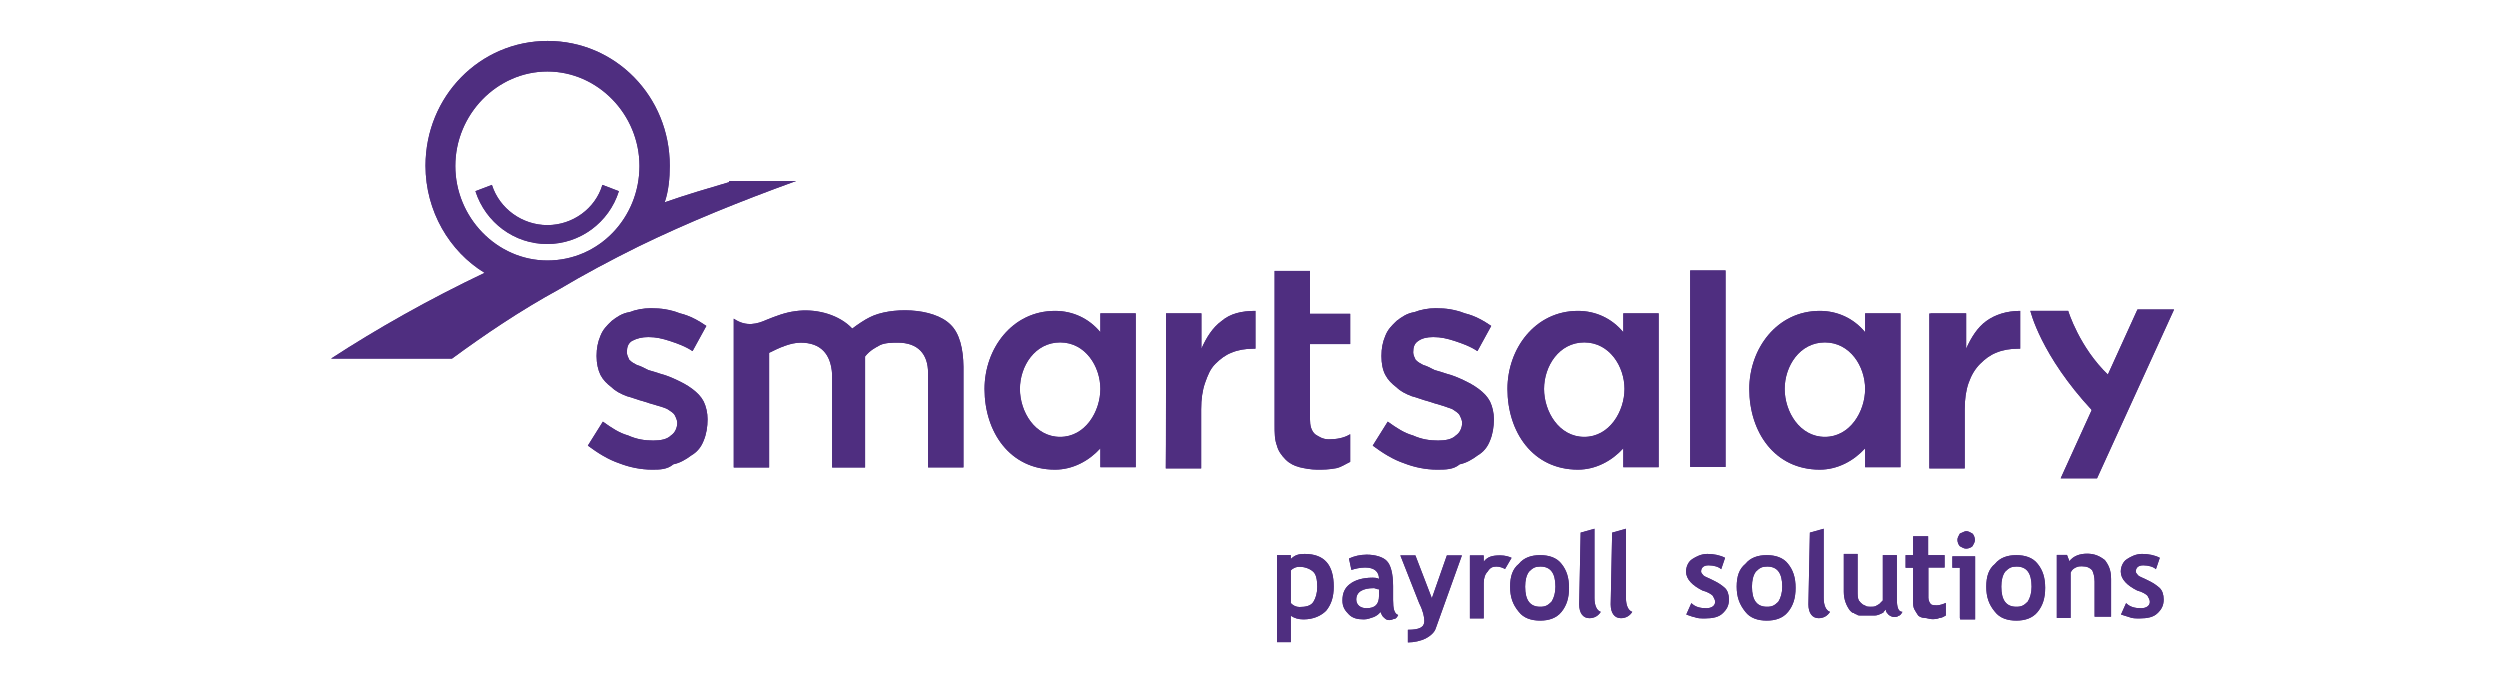 <?xml version="1.0" encoding="utf-8"?>
<!-- Generator: Adobe Illustrator 25.4.1, SVG Export Plug-In . SVG Version: 6.00 Build 0)  -->
<svg version="1.1" id="Layer_1" xmlns="http://www.w3.org/2000/svg" xmlns:xlink="http://www.w3.org/1999/xlink" x="0px" y="0px"
	 viewBox="0 0 1031.7 277.8" style="enable-background:new 0 0 1031.7 277.8;" xml:space="preserve">
<style type="text/css">
	.st0{fill:#4F2E80;}
</style>
<polygon class="st0" points="882.1,127.7 850.4,197.4 865.4,197.4 897.2,127.7 "/>
<g>
	<path class="st0" d="M437.5,180.3c-10.4,0-16.6-10.4-16.6-19.8s6.2-19.2,16.6-19.2c10.4,0,16.6,9.9,16.6,19.2
		S447.9,180.3,437.5,180.3 M468.7,192.7v-63.4h-14.6v7.8c-4.7-5.7-11.4-8.8-18.7-8.8c-17.7,0-29.1,15.6-29.1,32.2
		c0,17.7,10.4,33.3,29.1,33.3c7.3,0,14-3.6,18.7-8.8v7.8H468.7z"/>
	<path class="st0" d="M543.6,193.8c-2.6,0-5.2-0.5-7.3-1c-2.1-0.5-4.2-1.6-5.7-3.1c-1.6-1.6-3.1-3.6-3.6-5.7c-1-2.6-1-5.2-1-8.8
		v-63.4h14.6v17.7h16.6v12.5h-16.6V173c0,2.6,0.5,4.7,2.1,6.2c1.6,1,3.1,2.1,5.7,2.1c3.1,0,6.2-0.5,8.8-2.1v11.4
		c-2.1,1-3.6,2.1-5.7,2.6C548.3,193.8,546.2,193.8,543.6,193.8"/>
	<path class="st0" d="M481.2,129.3h14.6v14.6c2.1-4.7,4.7-8.8,8.3-11.4c3.6-3.1,8.3-4.2,14-4.2v15.6h-1c-3.1,0-6.2,0.5-8.8,1.6
		c-2.6,1-4.7,2.6-6.8,4.7c-2.1,2.1-3.1,4.7-4.2,7.8s-1.6,6.8-1.6,10.9v24.4h-14.6C481.2,193.3,481.2,129.3,481.2,129.3z"/>
	<path class="st0" d="M392.3,134c-7.3-7.3-25-7.3-33.3-3.1c-2.1,1-5.2,3.1-7.3,4.7c-0.5-0.5-0.5-0.5-1-1c-5.7-5.2-14.6-7.3-22.4-6.2
		c-4.2,0.5-8.3,2.1-12,3.6c-3.6,1.6-8.3,3.1-13.5-0.5v61.4h14.6v-41.1c0-1.6,0-5.2,0-6.2c4.2-2.1,8.8-4.2,13-4.2
		c8.3,0,12.5,4.7,13,13c0,3.1,0,6.2,0,10.4v28.1H357v-41.1c0-1.6,0-3.1,0-4.7c2.1-2.6,4.2-3.6,6.2-4.7c2.1-1,5.2-1,7.3-1
		c8.3,0,12.5,4.7,12.5,12.5c0,2.6,0,6.2,0,10.4v28.6h14.6v-41.6C397.5,143.9,396,137.6,392.3,134"/>
	<path class="st0" d="M269.1,193.8c-4.7,0-9.4-1-13.5-2.6c-4.7-1.6-8.8-4.2-13-7.3l6.2-9.9c3.6,2.6,6.8,4.7,10.4,5.7
		c3.6,1.6,6.8,2.1,10.4,2.1c3.1,0,5.7-0.5,7.3-2.1c1.6-1,2.6-3.1,2.6-5.2l0,0c0-1-0.5-2.1-1-3.1c-0.5-1-1.6-1.6-3.1-2.6
		c-1-0.5-2.6-1-4.7-1.6c-1.6-0.5-3.6-1-5.2-1.6c-2.1-0.5-4.7-1.6-6.8-2.1c-2.6-1-4.7-2.1-6.2-3.6c-2.1-1.6-3.6-3.1-4.7-5.2
		c-1-2.1-1.6-4.7-1.6-7.8l0,0c0-3.1,0.5-5.7,1.6-8.3c1-2.6,2.6-4.2,4.7-6.2c2.1-1.6,4.2-3.1,7.3-3.6c2.6-1,5.7-1.6,8.8-1.6
		c4.2,0,7.8,0.5,12,2.1c4.2,1,7.8,3.1,10.9,5.2l-5.7,10.4c-3.1-2.1-6.2-3.1-9.4-4.2c-3.1-1-5.7-1.6-8.8-1.6c-2.6,0-4.7,0.5-6.8,1.6
		c-1.6,1-2.1,2.6-2.1,4.7l0,0c0,1,0.5,2.1,1,3.1c1,1,2.1,1.6,3.1,2.1c1.6,0.5,2.6,1,4.7,2.1c1.6,0.5,3.6,1,5.2,1.6
		c2.1,0.5,4.7,1.6,6.8,2.6c2.1,1,4.2,2.1,6.2,3.6c2.1,1.6,3.6,3.1,4.7,5.2c1,2.1,1.6,4.7,1.6,7.3l0,0c0,3.1-0.5,6.2-1.6,8.8
		c-1,2.6-2.6,4.7-5.2,6.2c-2.1,1.6-4.7,3.1-7.3,3.6C275.3,193.8,272.2,193.8,269.1,193.8"/>
	<path class="st0" d="M870.1,154.8c-12-11.4-16.6-26.5-16.6-26.5h-15.6c0,0,4.2,18.2,25.5,41.1"/>
	<path class="st0" d="M593,193.8c-4.7,0-9.4-1-13.5-2.6c-4.7-1.6-8.8-4.2-13-7.3l6.2-9.9c3.6,2.6,6.8,4.7,10.4,5.7
		c3.6,1.6,6.8,2.1,10.4,2.1c3.1,0,5.7-0.5,7.3-2.1c1.6-1,2.6-3.1,2.6-5.2l0,0c0-1-0.5-2.1-1-3.1c-0.5-1-1.6-1.6-3.1-2.6
		c-1.6-0.5-2.6-1-4.7-1.6c-1.6-0.5-3.6-1-5.2-1.6c-2.1-0.5-4.7-1.6-6.8-2.1c-2.6-1-4.7-2.1-6.2-3.6c-2.1-1.6-3.6-3.1-4.7-5.2
		s-1.6-4.7-1.6-7.8l0,0c0-3.1,0.5-5.7,1.6-8.3c1-2.6,2.6-4.2,4.7-6.2c2.1-1.6,4.2-3.1,7.3-3.6c2.6-1,5.7-1.6,8.8-1.6
		c4.2,0,7.8,0.5,12,2.1c4.2,1,7.8,3.1,10.9,5.2l-5.7,10.4c-3.1-2.1-6.2-3.1-9.4-4.2c-3.1-1-5.7-1.6-8.8-1.6c-2.6,0-4.7,0.5-6.2,1.6
		c-1.6,1-2.1,2.6-2.1,4.7l0,0c0,1,0.5,2.1,1,3.1c1,1,2.1,1.6,3.1,2.1c1.6,0.5,2.6,1,4.7,2.1c1.6,0.5,3.6,1,5.2,1.6
		c2.1,0.5,4.7,1.6,6.8,2.6s4.2,2.1,6.2,3.6c2.1,1.6,3.6,3.1,4.7,5.2c1,2.1,1.6,4.7,1.6,7.3l0,0c0,3.1-0.5,6.2-1.6,8.8
		c-1,2.6-2.6,4.7-5.2,6.2c-2.1,1.6-4.7,3.1-7.3,3.6C599.8,193.8,596.6,193.8,593,193.8"/>
</g>
<rect x="697.5" y="111.6" class="st0" width="14.6" height="81.1"/>
<g>
	<path class="st0" d="M653.8,180.3c-10.4,0-16.6-10.4-16.6-19.8s6.2-19.2,16.6-19.2c10.4,0,16.6,9.9,16.6,19.2
		S664.2,180.3,653.8,180.3 M684.5,192.7v-63.4h-14.6v7.8c-4.7-5.7-11.4-8.8-18.7-8.8c-17.7,0-29.1,15.6-29.1,32.2
		c0,17.7,10.4,33.3,29.1,33.3c7.3,0,14-3.6,18.7-8.8v7.8H684.5z"/>
	<path class="st0" d="M753.1,180.3c-10.4,0-16.6-10.4-16.6-19.8s6.2-19.2,16.6-19.2s16.6,9.9,16.6,19.2S763.5,180.3,753.1,180.3
		 M784.3,192.7v-63.4h-14.6v7.8c-4.7-5.7-11.4-8.8-18.7-8.8c-17.7,0-29.1,15.6-29.1,32.2c0,17.7,10.4,33.3,29.1,33.3
		c7.3,0,14-3.6,18.7-8.8v7.8H784.3z"/>
	<path class="st0" d="M796.8,129.3h14.6v14.6c2.1-4.7,4.7-8.8,8.3-11.4c3.6-2.6,8.3-4.2,14-4.2v15.6h-1c-3.1,0-6.2,0.5-8.8,1.6
		c-2.6,1-4.7,2.6-6.8,4.7c-2.1,2.1-3.6,4.7-4.7,7.8s-1.6,6.8-1.6,10.9v24.4h-14.6v-63.9H796.8z"/>
	<path class="st0" d="M225.9,92.9c-10.4,0-19.8-6.8-22.9-16.6l-6.8,2.6c4.2,13,16.1,21.8,29.6,21.8s25.5-8.8,29.6-21.8l-6.8-2.6
		C245.7,86.1,236.3,92.9,225.9,92.9 M300.8,75.2c-8.8,2.6-17.7,5.2-26.5,8.3c1.6-4.7,2.1-9.9,2.1-15.1c0-28.6-22.4-51.5-50.4-51.5
		s-50.4,22.9-50.4,51.5c0,18.7,9.9,35.4,24.4,44.2c-22.9,10.9-44.2,22.9-63.4,35.4h49.9l0,0c13.5-9.9,28.1-19.8,44.2-28.6
		c10.4-6.2,21.3-12,32.8-17.7l0,0c20.3-9.9,42.1-18.7,65-27h-27.6V75.2z M225.9,107.5c-20.8,0-38-17.7-38-39s17.2-39,38-39
		s38,17.7,38,39S247.3,107.5,225.9,107.5"/>
	<path class="st0" d="M569.1,243.2c-1,0-1.6-0.5-2.1-0.5c-4.7,0-7.3,1.6-7.3,4.7c0,2.1,1.6,3.6,4.2,3.6c3.6,0,5.2-1.6,5.2-5.2V243.2
		z M569.6,252.5c-0.5,1-1.6,1.6-2.6,2.1c-1.6,0.5-2.6,1-4.2,1c-2.6,0-4.7-0.5-6.2-2.1c-1.6-1.6-2.6-3.1-2.6-5.7c0-3.1,1-5.2,3.1-6.8
		c2.1-1.6,5.2-2.6,9.4-2.6c0.5,0,1.6,0,2.6,0.5c0-3.1-2.1-4.7-5.7-4.7c-2.1,0-4.2,0.5-5.7,1l-1-4.7c2.1-1,4.7-1.6,7.3-1.6
		c3.6,0,6.8,1,8.3,2.6c1.6,1.6,2.6,5.2,2.6,10.4v5.7c0,3.6,0.5,5.7,2.1,6.2c-0.5,1-1,1.6-1.6,1.6c-0.5,0-1,0.5-2.1,0.5
		s-1.6-0.5-2.1-1C570.1,254.1,570.1,253,569.6,252.5"/>
	<path class="st0" d="M811.4,219.2c1,0,1.6,0.5,2.6,1c0.5,0.5,1,1.6,1,2.6c0,1-0.5,1.6-1,2.6c-0.5,0.5-1.6,1-2.6,1s-1.6-0.5-2.6-1
		c-0.5-0.5-1-1.6-1-2.6c0-1,0.5-1.6,1-2.6C809.8,219.8,810.8,219.2,811.4,219.2 M808.8,255.1v-20.8h-3.1v-4.7h9.4v26h-6.2V255.1z"/>
	<path class="st0" d="M629.4,242.1c0,5.7,2.1,8.3,6.2,8.3c2.1,0,3.1-0.5,4.7-2.1c1-1.6,1.6-3.6,1.6-6.2c0-5.7-2.1-8.3-6.2-8.3
		c-2.1,0-3.1,0.5-4.7,2.1C629.9,237.4,629.4,239.5,629.4,242.1 M623.2,242.1c0-4.2,1-7.3,3.6-9.4c2.1-2.6,5.2-3.6,8.8-3.6
		s6.8,1,8.8,3.6c2.1,2.6,3.1,5.7,3.1,9.9c0,4.2-1,7.3-3.1,9.9c-2.1,2.6-5.2,3.6-8.8,3.6s-6.8-1-8.8-3.6
		C624.2,249.4,623.2,246.3,623.2,242.1"/>
	<path class="st0" d="M723,242.1c0,5.7,2.1,8.3,6.2,8.3c2.1,0,3.1-0.5,4.7-2.1c1-1.6,1.6-3.6,1.6-6.2c0-5.7-2.1-8.3-6.2-8.3
		c-2.1,0-3.1,0.5-4.7,2.1C723.5,237.4,723,239.5,723,242.1 M716.7,242.1c0-4.2,1-7.3,3.6-9.4c2.1-2.6,5.2-3.6,8.8-3.6s6.8,1,8.8,3.6
		c2.1,2.6,3.1,5.7,3.1,9.9c0,4.2-1,7.3-3.1,9.9c-2.1,2.6-5.2,3.6-8.8,3.6s-6.8-1-8.8-3.6C717.8,249.4,716.7,246.3,716.7,242.1"/>
	<path class="st0" d="M825.9,242.1c0,5.7,2.1,8.3,6.2,8.3c2.1,0,3.1-0.5,4.7-2.1c1-1.6,1.6-3.6,1.6-6.2c0-5.7-2.1-8.3-6.2-8.3
		c-2.1,0-3.1,0.5-4.7,2.1C826.4,237.4,825.9,239.5,825.9,242.1 M819.7,242.1c0-4.2,1-7.3,3.6-9.4c2.1-2.6,5.2-3.6,8.8-3.6
		s6.8,1,8.8,3.6c2.1,2.6,3.1,5.7,3.1,9.9c0,4.2-1,7.3-3.1,9.9c-2.1,2.6-5.2,3.6-8.8,3.6s-6.8-1-8.8-3.6
		C820.7,249.4,819.7,246.3,819.7,242.1"/>
	<path class="st0" d="M864.4,255.1V240c0-2.1-0.5-3.6-1-4.7c-1-1-2.1-1.6-4.2-1.6c-1,0-1.6,0-2.6,0.5c-1,0.5-1.6,1-2.1,2.1v18.7
		h-5.7v-26h4.2l1,2.6c1.6-2.1,4.2-3.1,7.3-3.1c3.1,0,5.2,1,7.3,2.6c1.6,2.1,2.6,4.2,2.6,7.8v15.6h-6.8V255.1z"/>
	<path class="st0" d="M695.9,253.6l2.1-4.7c1.6,1.6,3.6,2.1,6.2,2.1c2.1,0,3.6-1,3.6-2.6c0-1-0.5-1.6-1-2.6
		c-0.5-0.5-2.1-1.6-4.2-2.1c-4.2-2.1-6.8-4.7-6.8-7.8c0-2.1,1-4.2,2.6-5.2c1.6-1,3.6-2.1,6.2-2.1c2.6,0,5.2,0.5,7.3,1.6l-1.6,4.7
		c-1-1-3.1-1.6-5.2-1.6c-2.1,0-3.1,1-3.1,2.6c0,0.5,0.5,1,1,1.6c0.5,0.5,2.1,1,4.2,2.1c2.1,1,3.6,2.1,4.7,3.1c1,1,1.6,2.6,1.6,4.7
		c0,2.6-1,4.2-2.6,5.7c-1.6,1.6-4.2,2.1-7.3,2.1c-1.6,0-3.1,0-4.2-0.5C698.5,254.6,697.5,254.1,695.9,253.6"/>
	<path class="st0" d="M875.3,253.6l2.1-4.7c1.6,1.6,3.6,2.1,6.2,2.1c2.1,0,3.6-1,3.6-2.6c0-1-0.5-1.6-1-2.6
		c-0.5-0.5-2.1-1.6-4.2-2.1c-4.2-2.1-6.8-4.7-6.8-7.8c0-2.1,1-4.2,2.6-5.2c1.6-1,3.6-2.1,6.2-2.1c2.6,0,5.2,0.5,7.3,1.6l-1.6,4.7
		c-1-1-3.1-1.6-5.2-1.6s-3.1,1-3.1,2.6c0,0.5,0.5,1,1,1.6c0.5,0.5,2.1,1,4.2,2.1c2.1,1,3.6,2.1,4.7,3.1c1,1,1.6,2.6,1.6,4.7
		c0,2.6-1,4.2-2.6,5.7c-1.6,1.6-4.2,2.1-7.3,2.1c-1.6,0-3.1,0-4.2-0.5C878.4,254.6,876.9,254.1,875.3,253.6"/>
	<path class="st0" d="M592.5,259.3c-0.5,1.6-2.1,3.1-4.2,4.2c-2.1,1-4.7,1.6-7.3,1.6v-5.2c4.7,0,6.8-1,6.8-3.6
		c0-1.6-0.5-4.2-2.1-7.3l-7.8-19.8h6.2l6.8,17.7l6.2-17.7h6.2L592.5,259.3z"/>
	<path class="st0" d="M802.5,234.3v-5.2h-6.8v-7.8h-6.2v7.8h-3.1v5.2h3.1v13.5c0,1.6,0,2.6,0.5,3.6c0.5,1,1,1.6,1.6,2.6
		c0.5,0.5,1.6,1,2.6,1s2.1,0.5,3.1,0.5s2.1,0,3.1-0.5c1,0,1.6-0.5,2.6-1v-5.2c-1,0.5-2.6,1-3.6,1c-1,0-2.1,0-2.6-0.5
		c-0.5-0.5-1-1.6-1-2.6v-12.5H802.5z"/>
	<path class="st0" d="M621.1,234.8c-1-0.5-2.1-1-3.6-1c-1.6,0-2.6,0.5-3.6,2.1c-1,1-1.6,2.6-1.6,4.7v14.6h-5.7v-26h5.7v2.6
		c1.6-2.1,3.6-2.6,6.8-2.6c2.1,0,3.6,0.5,4.7,1L621.1,234.8z"/>
	<path class="st0" d="M532.7,254.1V265H527v-35.9h5.7v1.6c1.6-1.6,3.1-2.1,5.7-2.1c8.3,0,12,4.7,12,13.5c0,4.2-1,7.3-3.1,9.9
		c-2.1,2.1-5.2,3.6-9.4,3.6C535.8,255.6,534.2,255.1,532.7,254.1 M532.7,235.4v13.5c1,1,2.1,1.6,3.6,1.6c2.6,0,4.7-0.5,5.7-2.1
		c1-1.6,1.6-3.6,1.6-6.2c0-3.1-0.5-5.2-1.6-6.2c-1-1-3.1-2.1-5.7-2.1C535.3,233.8,533.7,234.3,532.7,235.4"/>
	<path class="st0" d="M652.3,219.8l5.7-1.6v28.6c0,3.1,1,5.2,2.6,5.7c-1,1.6-2.6,2.6-4.7,2.6c-2.6,0-4.2-2.1-4.2-5.7L652.3,219.8z"
		/>
	<path class="st0" d="M665.3,219.8l5.7-1.6v28.6c0,3.1,1,5.2,2.6,5.7c-1,1.6-2.6,2.6-4.7,2.6c-2.6,0-4.2-2.1-4.2-5.7L665.3,219.8z"
		/>
	<path class="st0" d="M746.9,219.8l5.7-1.6v28.6c0,3.1,1,5.2,2.6,5.7c-1,1.6-2.6,2.6-4.7,2.6c-2.6,0-4.2-2.1-4.2-5.7L746.9,219.8z"
		/>
	<path class="st0" d="M782.8,247.3v-5.7v-12.5H777v0.5v13.5v2.6v2.1c-0.5,0.5-1,1-1.6,1.6l0,0c-0.5,0-0.5,0.5-1,0.5l0,0
		c-0.5,0.5-1.6,0.5-2.6,0.5l0,0l0,0l0,0c-0.5,0-1.6,0-2.1-0.5l0,0c-1.6-0.5-2.1-1.6-2.6-2.1l0,0l0,0c-0.5-1-0.5-2.1-0.5-4.2V239
		v-5.2v-5.2l0,0h-5.7v15.6c0,3.1,1,5.7,2.6,7.8c0.5,0.5,1,1,1.6,1c0,0,0.5,0.5,1,0.5l0,0c0.5,0.5,1,0.5,2.1,0.5c0.5,0,0.5,0,1,0
		s0.5,0,1,0c0,0,0.5,0,1,0h0.5c0.5,0,0.5,0,1,0s0.5,0,1,0c1,0,2.1-0.5,3.1-1l0,0c0,0,0.5,0,0.5-0.5l0.5-0.5l0.5-0.5c0,0,0,0,0,0.5
		s0.5,1,1,1.6c0.5,0.5,1.6,1,2.1,1c1,0,1.6,0,2.1-0.5c0.5,0,1-0.5,1.6-1.6C783.3,252.5,782.8,250.4,782.8,247.3"/>
</g>
<polygon class="st0" points="882.1,127.7 850.4,197.4 865.4,197.4 897.2,127.7 "/>
<g>
	<path class="st0" d="M437.5,180.3c-10.4,0-16.6-10.4-16.6-19.8s6.2-19.2,16.6-19.2c10.4,0,16.6,9.9,16.6,19.2
		S447.9,180.3,437.5,180.3 M468.7,192.7v-63.4h-14.6v7.8c-4.7-5.7-11.4-8.8-18.7-8.8c-17.7,0-29.1,15.6-29.1,32.2
		c0,17.7,10.4,33.3,29.1,33.3c7.3,0,14-3.6,18.7-8.8v7.8H468.7z"/>
	<path class="st0" d="M543.6,193.8c-2.6,0-5.2-0.5-7.3-1c-2.1-0.5-4.2-1.6-5.7-3.1c-1.6-1.6-3.1-3.6-3.6-5.7c-1-2.6-1-5.2-1-8.8
		v-63.4h14.6v17.7h16.6v12.5h-16.6V173c0,2.6,0.5,4.7,2.1,6.2c1.6,1,3.1,2.1,5.7,2.1c3.1,0,6.2-0.5,8.8-2.1v11.4
		c-2.1,1-3.6,2.1-5.7,2.6C548.3,193.8,546.2,193.8,543.6,193.8"/>
	<path class="st0" d="M481.2,129.3h14.6v14.6c2.1-4.7,4.7-8.8,8.3-11.4c3.6-3.1,8.3-4.2,14-4.2v15.6h-1c-3.1,0-6.2,0.5-8.8,1.6
		c-2.6,1-4.7,2.6-6.8,4.7c-2.1,2.1-3.1,4.7-4.2,7.8s-1.6,6.8-1.6,10.9v24.4h-14.6C481.2,193.3,481.2,129.3,481.2,129.3z"/>
	<path class="st0" d="M392.3,134c-7.3-7.3-25-7.3-33.3-3.1c-2.1,1-5.2,3.1-7.3,4.7c-0.5-0.5-0.5-0.5-1-1c-5.7-5.2-14.6-7.3-22.4-6.2
		c-4.2,0.5-8.3,2.1-12,3.6c-3.6,1.6-8.3,3.1-13.5-0.5v61.4h14.6v-41.1c0-1.6,0-5.2,0-6.2c4.2-2.1,8.8-4.2,13-4.2
		c8.3,0,12.5,4.7,13,13c0,3.1,0,6.2,0,10.4v28.1H357v-41.1c0-1.6,0-3.1,0-4.7c2.1-2.6,4.2-3.6,6.2-4.7c2.1-1,5.2-1,7.3-1
		c8.3,0,12.5,4.7,12.5,12.5c0,2.6,0,6.2,0,10.4v28.6h14.6v-41.6C397.5,143.9,396,137.6,392.3,134"/>
	<path class="st0" d="M269.1,193.8c-4.7,0-9.4-1-13.5-2.6c-4.7-1.6-8.8-4.2-13-7.3l6.2-9.9c3.6,2.6,6.8,4.7,10.4,5.7
		c3.6,1.6,6.8,2.1,10.4,2.1c3.1,0,5.7-0.5,7.3-2.1c1.6-1,2.6-3.1,2.6-5.2l0,0c0-1-0.5-2.1-1-3.1c-0.5-1-1.6-1.6-3.1-2.6
		c-1-0.5-2.6-1-4.7-1.6c-1.6-0.5-3.6-1-5.2-1.6c-2.1-0.5-4.7-1.6-6.8-2.1c-2.6-1-4.7-2.1-6.2-3.6c-2.1-1.6-3.6-3.1-4.7-5.2
		c-1-2.1-1.6-4.7-1.6-7.8l0,0c0-3.1,0.5-5.7,1.6-8.3c1-2.6,2.6-4.2,4.7-6.2c2.1-1.6,4.2-3.1,7.3-3.6c2.6-1,5.7-1.6,8.8-1.6
		c4.2,0,7.8,0.5,12,2.1c4.2,1,7.8,3.1,10.9,5.2l-5.7,10.4c-3.1-2.1-6.2-3.1-9.4-4.2c-3.1-1-5.7-1.6-8.8-1.6c-2.6,0-4.7,0.5-6.8,1.6
		c-1.6,1-2.1,2.6-2.1,4.7l0,0c0,1,0.5,2.1,1,3.1c1,1,2.1,1.6,3.1,2.1c1.6,0.5,2.6,1,4.7,2.1c1.6,0.5,3.6,1,5.2,1.6
		c2.1,0.5,4.7,1.6,6.8,2.6c2.1,1,4.2,2.1,6.2,3.6c2.1,1.6,3.6,3.1,4.7,5.2c1,2.1,1.6,4.7,1.6,7.3l0,0c0,3.1-0.5,6.2-1.6,8.8
		c-1,2.6-2.6,4.7-5.2,6.2c-2.1,1.6-4.7,3.1-7.3,3.6C275.3,193.8,272.2,193.8,269.1,193.8"/>
	<path class="st0" d="M870.1,154.8c-12-11.4-16.6-26.5-16.6-26.5h-15.6c0,0,4.2,18.2,25.5,41.1"/>
	<path class="st0" d="M593,193.8c-4.7,0-9.4-1-13.5-2.6c-4.7-1.6-8.8-4.2-13-7.3l6.2-9.9c3.6,2.6,6.8,4.7,10.4,5.7
		c3.6,1.6,6.8,2.1,10.4,2.1c3.1,0,5.7-0.5,7.3-2.1c1.6-1,2.6-3.1,2.6-5.2l0,0c0-1-0.5-2.1-1-3.1c-0.5-1-1.6-1.6-3.1-2.6
		c-1.6-0.5-2.6-1-4.7-1.6c-1.6-0.5-3.6-1-5.2-1.6c-2.1-0.5-4.7-1.6-6.8-2.1c-2.6-1-4.7-2.1-6.2-3.6c-2.1-1.6-3.6-3.1-4.7-5.2
		s-1.6-4.7-1.6-7.8l0,0c0-3.1,0.5-5.7,1.6-8.3c1-2.6,2.6-4.2,4.7-6.2c2.1-1.6,4.2-3.1,7.3-3.6c2.6-1,5.7-1.6,8.8-1.6
		c4.2,0,7.8,0.5,12,2.1c4.2,1,7.8,3.1,10.9,5.2l-5.7,10.4c-3.1-2.1-6.2-3.1-9.4-4.2c-3.1-1-5.7-1.6-8.8-1.6c-2.6,0-4.7,0.5-6.2,1.6
		c-1.6,1-2.1,2.6-2.1,4.7l0,0c0,1,0.5,2.1,1,3.1c1,1,2.1,1.6,3.1,2.1c1.6,0.5,2.6,1,4.7,2.1c1.6,0.5,3.6,1,5.2,1.6
		c2.1,0.5,4.7,1.6,6.8,2.6s4.2,2.1,6.2,3.6c2.1,1.6,3.6,3.1,4.7,5.2c1,2.1,1.6,4.7,1.6,7.3l0,0c0,3.1-0.5,6.2-1.6,8.8
		c-1,2.6-2.6,4.7-5.2,6.2c-2.1,1.6-4.7,3.1-7.3,3.6C599.8,193.8,596.6,193.8,593,193.8"/>
</g>
<rect x="697.5" y="111.6" class="st0" width="14.6" height="81.1"/>
<g>
	<path class="st0" d="M653.8,180.3c-10.4,0-16.6-10.4-16.6-19.8s6.2-19.2,16.6-19.2c10.4,0,16.6,9.9,16.6,19.2
		S664.2,180.3,653.8,180.3 M684.5,192.7v-63.4h-14.6v7.8c-4.7-5.7-11.4-8.8-18.7-8.8c-17.7,0-29.1,15.6-29.1,32.2
		c0,17.7,10.4,33.3,29.1,33.3c7.3,0,14-3.6,18.7-8.8v7.8H684.5z"/>
	<path class="st0" d="M753.1,180.3c-10.4,0-16.6-10.4-16.6-19.8s6.2-19.2,16.6-19.2s16.6,9.9,16.6,19.2S763.5,180.3,753.1,180.3
		 M784.3,192.7v-63.4h-14.6v7.8c-4.7-5.7-11.4-8.8-18.7-8.8c-17.7,0-29.1,15.6-29.1,32.2c0,17.7,10.4,33.3,29.1,33.3
		c7.3,0,14-3.6,18.7-8.8v7.8H784.3z"/>
	<path class="st0" d="M796.8,129.3h14.6v14.6c2.1-4.7,4.7-8.8,8.3-11.4c3.6-2.6,8.3-4.2,14-4.2v15.6h-1c-3.1,0-6.2,0.5-8.8,1.6
		c-2.6,1-4.7,2.6-6.8,4.7c-2.1,2.1-3.6,4.7-4.7,7.8s-1.6,6.8-1.6,10.9v24.4h-14.6v-63.9H796.8z"/>
	<path class="st0" d="M225.9,92.9c-10.4,0-19.8-6.8-22.9-16.6l-6.8,2.6c4.2,13,16.1,21.8,29.6,21.8s25.5-8.8,29.6-21.8l-6.8-2.6
		C245.7,86.1,236.3,92.9,225.9,92.9 M300.8,75.2c-8.8,2.6-17.7,5.2-26.5,8.3c1.6-4.7,2.1-9.9,2.1-15.1c0-28.6-22.4-51.5-50.4-51.5
		s-50.4,22.9-50.4,51.5c0,18.7,9.9,35.4,24.4,44.2c-22.9,10.9-44.2,22.9-63.4,35.4h49.9l0,0c13.5-9.9,28.1-19.8,44.2-28.6
		c10.4-6.2,21.3-12,32.8-17.7l0,0c20.3-9.9,42.1-18.7,65-27h-27.6V75.2z M225.9,107.5c-20.8,0-38-17.7-38-39s17.2-39,38-39
		s38,17.7,38,39S247.3,107.5,225.9,107.5"/>
	<path class="st0" d="M569.1,243.2c-1,0-1.6-0.5-2.1-0.5c-4.7,0-7.3,1.6-7.3,4.7c0,2.1,1.6,3.6,4.2,3.6c3.6,0,5.2-1.6,5.2-5.2V243.2
		z M569.6,252.5c-0.5,1-1.6,1.6-2.6,2.1c-1.6,0.5-2.6,1-4.2,1c-2.6,0-4.7-0.5-6.2-2.1c-1.6-1.6-2.6-3.1-2.6-5.7c0-3.1,1-5.2,3.1-6.8
		c2.1-1.6,5.2-2.6,9.4-2.6c0.5,0,1.6,0,2.6,0.5c0-3.1-2.1-4.7-5.7-4.7c-2.1,0-4.2,0.5-5.7,1l-1-4.7c2.1-1,4.7-1.6,7.3-1.6
		c3.6,0,6.8,1,8.3,2.6c1.6,1.6,2.6,5.2,2.6,10.4v5.7c0,3.6,0.5,5.7,2.1,6.2c-0.5,1-1,1.6-1.6,1.6c-0.5,0-1,0.5-2.1,0.5
		s-1.6-0.5-2.1-1C570.1,254.1,570.1,253,569.6,252.5"/>
	<path class="st0" d="M811.4,219.2c1,0,1.6,0.5,2.6,1c0.5,0.5,1,1.6,1,2.6c0,1-0.5,1.6-1,2.6c-0.5,0.5-1.6,1-2.6,1s-1.6-0.5-2.6-1
		c-0.5-0.5-1-1.6-1-2.6c0-1,0.5-1.6,1-2.6C809.8,219.8,810.8,219.2,811.4,219.2 M808.8,255.1v-20.8h-3.1v-4.7h9.4v26h-6.2V255.1z"/>
	<path class="st0" d="M629.4,242.1c0,5.7,2.1,8.3,6.2,8.3c2.1,0,3.1-0.5,4.7-2.1c1-1.6,1.6-3.6,1.6-6.2c0-5.7-2.1-8.3-6.2-8.3
		c-2.1,0-3.1,0.5-4.7,2.1C629.9,237.4,629.4,239.5,629.4,242.1 M623.2,242.1c0-4.2,1-7.3,3.6-9.4c2.1-2.6,5.2-3.6,8.8-3.6
		s6.8,1,8.8,3.6c2.1,2.6,3.1,5.7,3.1,9.9c0,4.2-1,7.3-3.1,9.9c-2.1,2.6-5.2,3.6-8.8,3.6s-6.8-1-8.8-3.6
		C624.2,249.4,623.2,246.3,623.2,242.1"/>
	<path class="st0" d="M723,242.1c0,5.7,2.1,8.3,6.2,8.3c2.1,0,3.1-0.5,4.7-2.1c1-1.6,1.6-3.6,1.6-6.2c0-5.7-2.1-8.3-6.2-8.3
		c-2.1,0-3.1,0.5-4.7,2.1C723.5,237.4,723,239.5,723,242.1 M716.7,242.1c0-4.2,1-7.3,3.6-9.4c2.1-2.6,5.2-3.6,8.8-3.6s6.8,1,8.8,3.6
		c2.1,2.6,3.1,5.7,3.1,9.9c0,4.2-1,7.3-3.1,9.9c-2.1,2.6-5.2,3.6-8.8,3.6s-6.8-1-8.8-3.6C717.8,249.4,716.7,246.3,716.7,242.1"/>
	<path class="st0" d="M825.9,242.1c0,5.7,2.1,8.3,6.2,8.3c2.1,0,3.1-0.5,4.7-2.1c1-1.6,1.6-3.6,1.6-6.2c0-5.7-2.1-8.3-6.2-8.3
		c-2.1,0-3.1,0.5-4.7,2.1C826.4,237.4,825.9,239.5,825.9,242.1 M819.7,242.1c0-4.2,1-7.3,3.6-9.4c2.1-2.6,5.2-3.6,8.8-3.6
		s6.8,1,8.8,3.6c2.1,2.6,3.1,5.7,3.1,9.9c0,4.2-1,7.3-3.1,9.9c-2.1,2.6-5.2,3.6-8.8,3.6s-6.8-1-8.8-3.6
		C820.7,249.4,819.7,246.3,819.7,242.1"/>
	<path class="st0" d="M864.4,255.1V240c0-2.1-0.5-3.6-1-4.7c-1-1-2.1-1.6-4.2-1.6c-1,0-1.6,0-2.6,0.5c-1,0.5-1.6,1-2.1,2.1v18.7
		h-5.7v-26h4.2l1,2.6c1.6-2.1,4.2-3.1,7.3-3.1c3.1,0,5.2,1,7.3,2.6c1.6,2.1,2.6,4.2,2.6,7.8v15.6h-6.8V255.1z"/>
	<path class="st0" d="M695.9,253.6l2.1-4.7c1.6,1.6,3.6,2.1,6.2,2.1c2.1,0,3.6-1,3.6-2.6c0-1-0.5-1.6-1-2.6
		c-0.5-0.5-2.1-1.6-4.2-2.1c-4.2-2.1-6.8-4.7-6.8-7.8c0-2.1,1-4.2,2.6-5.2c1.6-1,3.6-2.1,6.2-2.1c2.6,0,5.2,0.5,7.3,1.6l-1.6,4.7
		c-1-1-3.1-1.6-5.2-1.6c-2.1,0-3.1,1-3.1,2.6c0,0.5,0.5,1,1,1.6c0.5,0.5,2.1,1,4.2,2.1c2.1,1,3.6,2.1,4.7,3.1c1,1,1.6,2.6,1.6,4.7
		c0,2.6-1,4.2-2.6,5.7c-1.6,1.6-4.2,2.1-7.3,2.1c-1.6,0-3.1,0-4.2-0.5C698.5,254.6,697.5,254.1,695.9,253.6"/>
	<path class="st0" d="M875.3,253.6l2.1-4.7c1.6,1.6,3.6,2.1,6.2,2.1c2.1,0,3.6-1,3.6-2.6c0-1-0.5-1.6-1-2.6
		c-0.5-0.5-2.1-1.6-4.2-2.1c-4.2-2.1-6.8-4.7-6.8-7.8c0-2.1,1-4.2,2.6-5.2c1.6-1,3.6-2.1,6.2-2.1c2.6,0,5.2,0.5,7.3,1.6l-1.6,4.7
		c-1-1-3.1-1.6-5.2-1.6s-3.1,1-3.1,2.6c0,0.5,0.5,1,1,1.6c0.5,0.5,2.1,1,4.2,2.1c2.1,1,3.6,2.1,4.7,3.1c1,1,1.6,2.6,1.6,4.7
		c0,2.6-1,4.2-2.6,5.7c-1.6,1.6-4.2,2.1-7.3,2.1c-1.6,0-3.1,0-4.2-0.5C878.4,254.6,876.9,254.1,875.3,253.6"/>
	<path class="st0" d="M592.5,259.3c-0.5,1.6-2.1,3.1-4.2,4.2c-2.1,1-4.7,1.6-7.3,1.6v-5.2c4.7,0,6.8-1,6.8-3.6
		c0-1.6-0.5-4.2-2.1-7.3l-7.8-19.8h6.2l6.8,17.7l6.2-17.7h6.2L592.5,259.3z"/>
	<path class="st0" d="M802.5,234.3v-5.2h-6.8v-7.8h-6.2v7.8h-3.1v5.2h3.1v13.5c0,1.6,0,2.6,0.5,3.6c0.5,1,1,1.6,1.6,2.6
		c0.5,0.5,1.6,1,2.6,1s2.1,0.5,3.1,0.5s2.1,0,3.1-0.5c1,0,1.6-0.5,2.6-1v-5.2c-1,0.5-2.6,1-3.6,1c-1,0-2.1,0-2.6-0.5
		c-0.5-0.5-1-1.6-1-2.6v-12.5H802.5z"/>
	<path class="st0" d="M621.1,234.8c-1-0.5-2.1-1-3.6-1c-1.6,0-2.6,0.5-3.6,2.1c-1,1-1.6,2.6-1.6,4.7v14.6h-5.7v-26h5.7v2.6
		c1.6-2.1,3.6-2.6,6.8-2.6c2.1,0,3.6,0.5,4.7,1L621.1,234.8z"/>
	<path class="st0" d="M532.7,254.1V265H527v-35.9h5.7v1.6c1.6-1.6,3.1-2.1,5.7-2.1c8.3,0,12,4.7,12,13.5c0,4.2-1,7.3-3.1,9.9
		c-2.1,2.1-5.2,3.6-9.4,3.6C535.8,255.6,534.2,255.1,532.7,254.1 M532.7,235.4v13.5c1,1,2.1,1.6,3.6,1.6c2.6,0,4.7-0.5,5.7-2.1
		c1-1.6,1.6-3.6,1.6-6.2c0-3.1-0.5-5.2-1.6-6.2c-1-1-3.1-2.1-5.7-2.1C535.3,233.8,533.7,234.3,532.7,235.4"/>
	<path class="st0" d="M652.3,219.8l5.7-1.6v28.6c0,3.1,1,5.2,2.6,5.7c-1,1.6-2.6,2.6-4.7,2.6c-2.6,0-4.2-2.1-4.2-5.7L652.3,219.8z"
		/>
	<path class="st0" d="M665.3,219.8l5.7-1.6v28.6c0,3.1,1,5.2,2.6,5.7c-1,1.6-2.6,2.6-4.7,2.6c-2.6,0-4.2-2.1-4.2-5.7L665.3,219.8z"
		/>
	<path class="st0" d="M746.9,219.8l5.7-1.6v28.6c0,3.1,1,5.2,2.6,5.7c-1,1.6-2.6,2.6-4.7,2.6c-2.6,0-4.2-2.1-4.2-5.7L746.9,219.8z"
		/>
	<path class="st0" d="M782.8,247.3v-5.7v-12.5H777v0.5v13.5v2.6v2.1c-0.5,0.5-1,1-1.6,1.6l0,0c-0.5,0-0.5,0.5-1,0.5l0,0
		c-0.5,0.5-1.6,0.5-2.6,0.5l0,0l0,0l0,0c-0.5,0-1.6,0-2.1-0.5l0,0c-1.6-0.5-2.1-1.6-2.6-2.1l0,0l0,0c-0.5-1-0.5-2.1-0.5-4.2V239
		v-5.2v-5.2l0,0h-5.7v15.6c0,3.1,1,5.7,2.6,7.8c0.5,0.5,1,1,1.6,1c0,0,0.5,0.5,1,0.5l0,0c0.5,0.5,1,0.5,2.1,0.5c0.5,0,0.5,0,1,0
		s0.5,0,1,0c0,0,0.5,0,1,0h0.5c0.5,0,0.5,0,1,0s0.5,0,1,0c1,0,2.1-0.5,3.1-1l0,0c0,0,0.5,0,0.5-0.5l0.5-0.5l0.5-0.5c0,0,0,0,0,0.5
		s0.5,1,1,1.6c0.5,0.5,1.6,1,2.1,1c1,0,1.6,0,2.1-0.5c0.5,0,1-0.5,1.6-1.6C783.3,252.5,782.8,250.4,782.8,247.3"/>
</g>
</svg>

